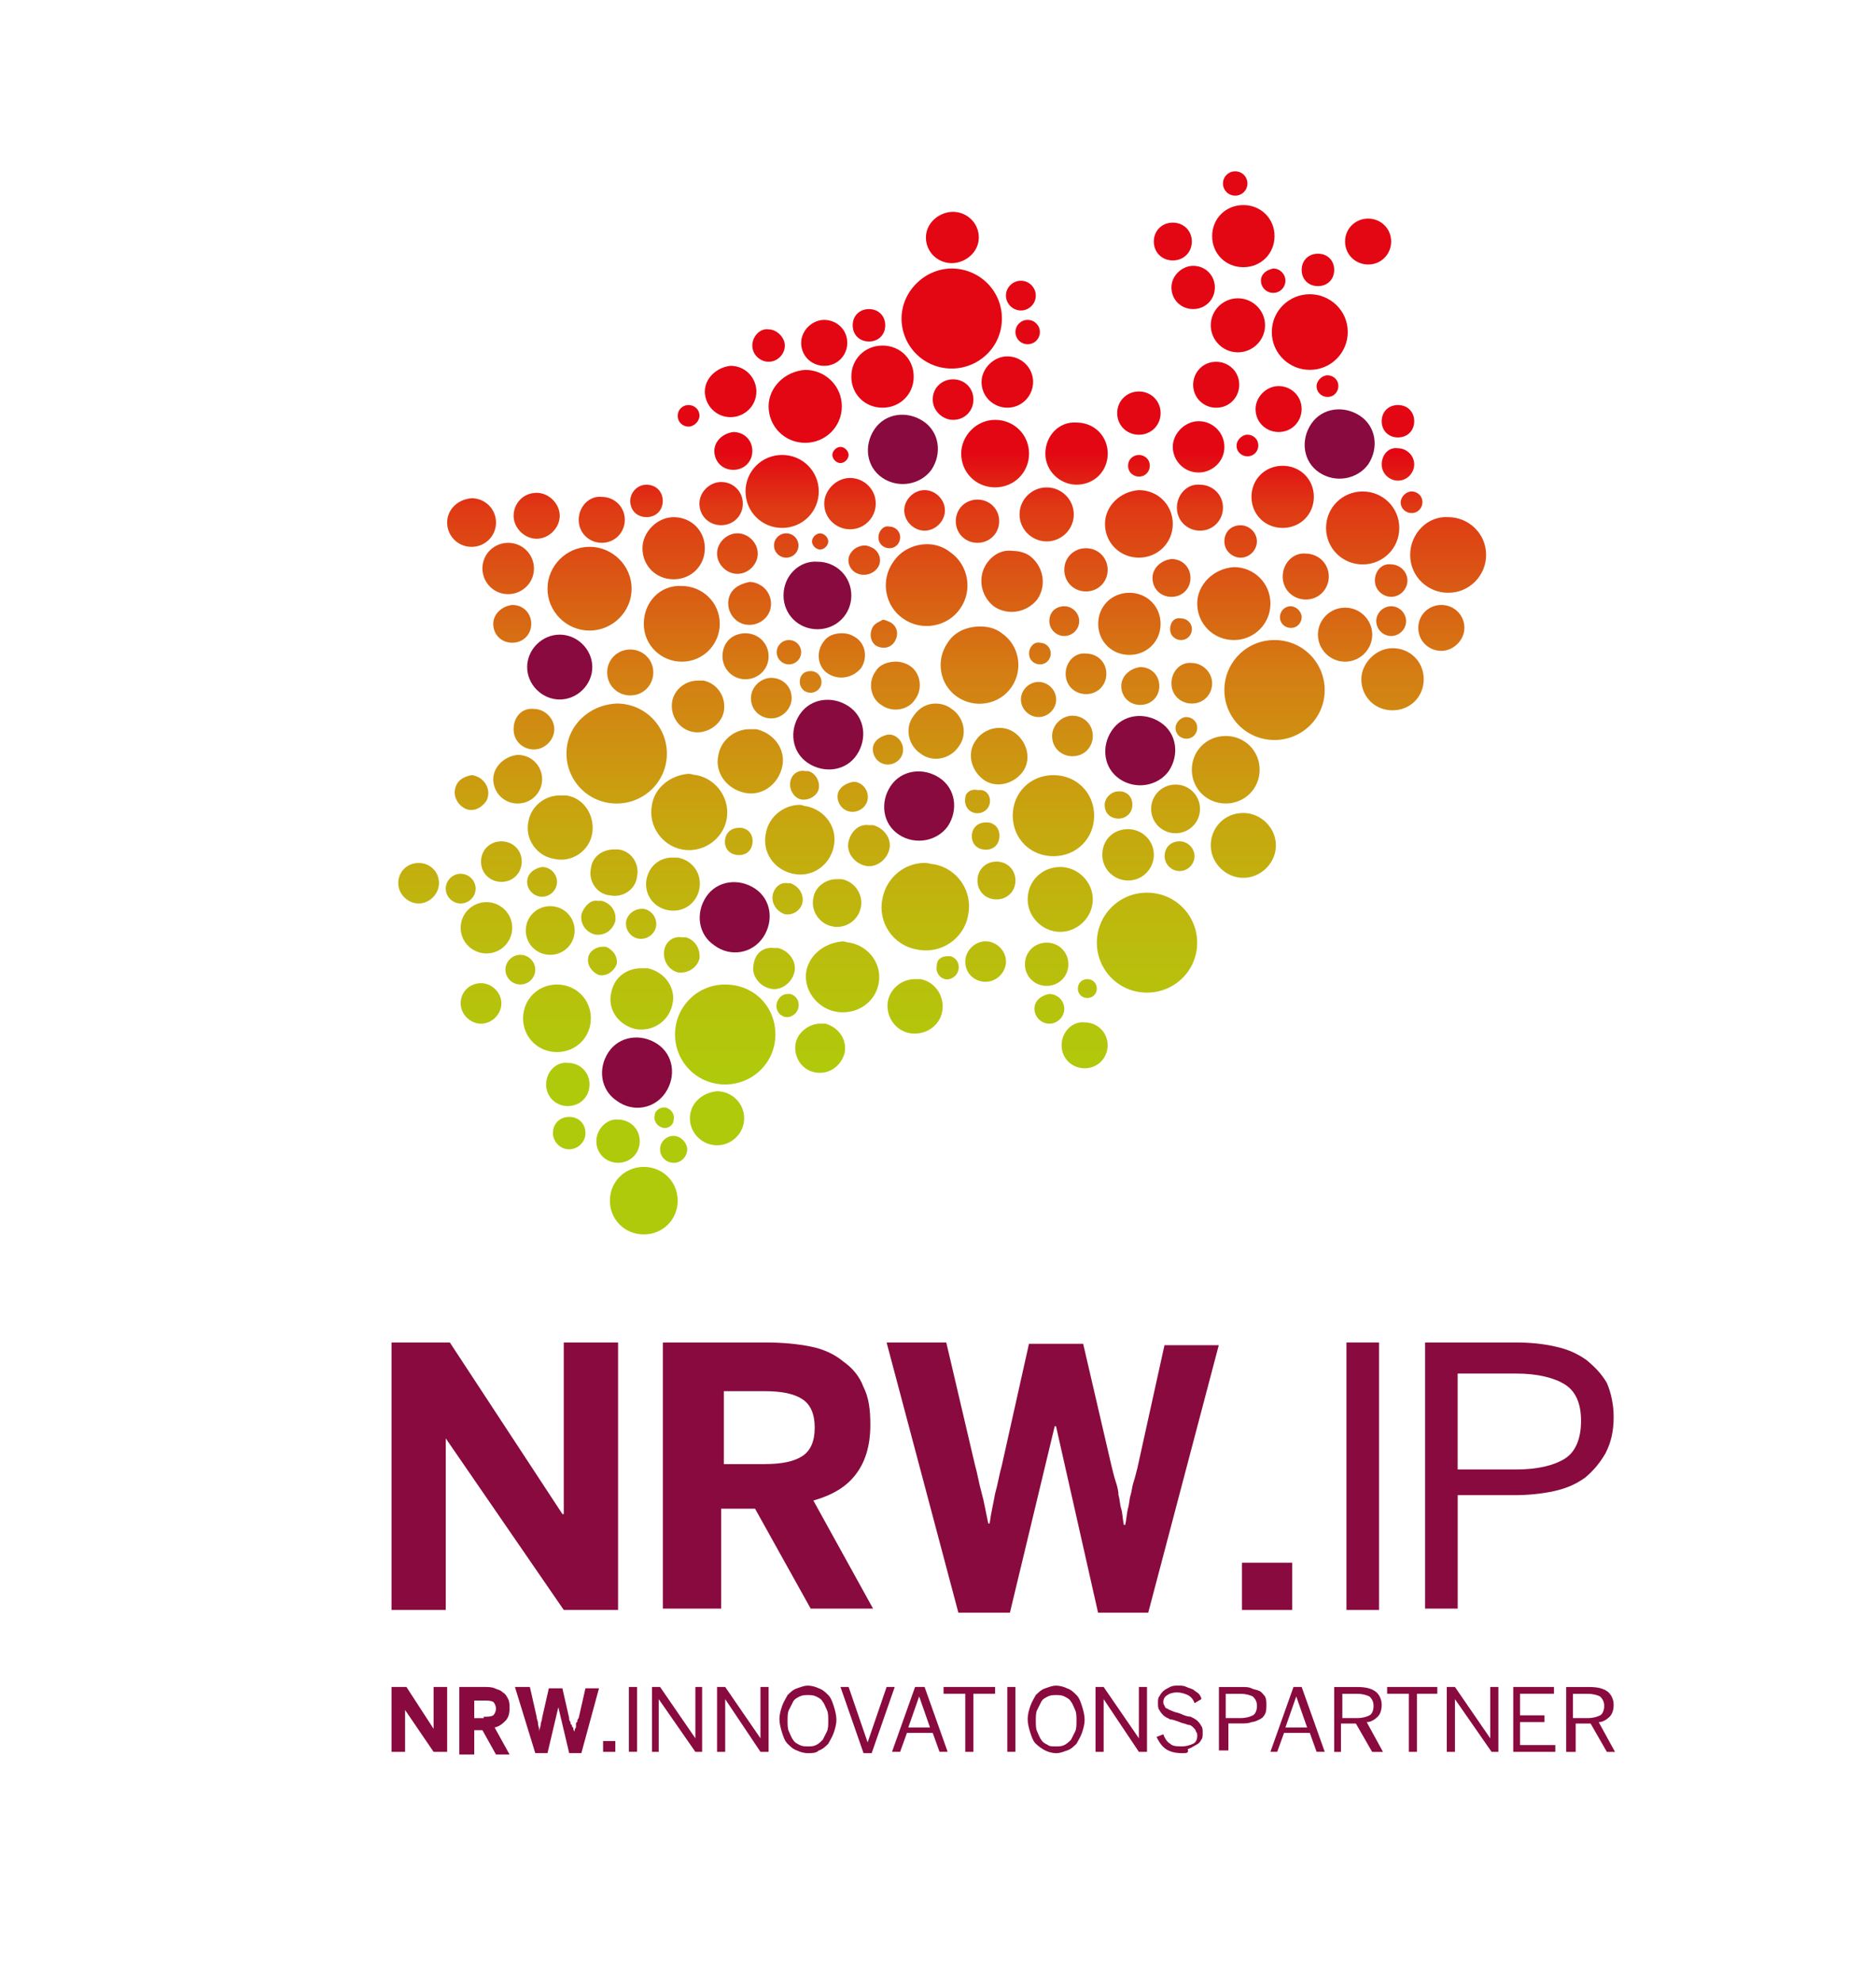 <?xml version="1.0" encoding="UTF-8" standalone="no"?><!DOCTYPE svg PUBLIC "-//W3C//DTD SVG 1.1//EN" "http://www.w3.org/Graphics/SVG/1.1/DTD/svg11.dtd"><svg width="100%" height="100%" viewBox="0 0 230 243" version="1.1" xmlns="http://www.w3.org/2000/svg" xmlns:xlink="http://www.w3.org/1999/xlink" xml:space="preserve" xmlns:serif="http://www.serif.com/" style="fill-rule:evenodd;clip-rule:evenodd;stroke-linejoin:round;stroke-miterlimit:2;"><g><g><g><path d="M69.119,164.575l0,21.036l-0.164,0l-13.803,-21.036l-7.152,0l0,32.791l6.651,0l0,-21.035l14.468,21.035l6.656,0l0,-32.791l-6.656,0Z" style="fill:#890a3e;fill-rule:nonzero;"/><path d="M93.735,179.482c2.162,0 3.655,-0.331 4.652,-0.993c0.997,-0.662 1.498,-1.818 1.498,-3.477c0,-1.66 -0.501,-2.815 -1.498,-3.477c-0.997,-0.662 -2.495,-0.993 -4.652,-0.993l-4.99,0l0,8.945l4.99,0l0,-0.005Zm-12.142,-14.907l12.305,0c1.994,0 3.824,0.163 5.486,0.499c1.661,0.326 2.996,0.993 3.992,1.823c1.166,0.825 1.994,1.817 2.495,3.146c0.665,1.324 0.833,2.815 0.833,4.633c0,2.647 -0.664,4.633 -1.83,6.129c-1.16,1.487 -2.827,2.48 -5.153,3.147l7.316,13.246l-7.648,0l-6.82,-12.249l-4.156,0l0,12.249l-7.147,0l0,-32.618l0.327,0l0,-0.005Z" style="fill:#890a3e;fill-rule:nonzero;"/><path d="M108.698,164.575l7.316,0l3.492,14.907c0.332,1.16 0.501,2.321 0.828,3.477c0.332,1.156 0.501,2.316 0.833,3.808l0.164,0c0.169,-1.329 0.501,-2.652 0.665,-3.645c0.332,-1.156 0.501,-2.317 0.828,-3.472l3.328,-14.912l6.646,0l3.497,15.075c0.163,0.662 0.327,1.323 0.496,1.822c0.168,0.494 0.337,1.156 0.337,1.65c0.164,0.504 0.164,1.161 0.327,1.659c0.164,0.499 0.164,1.156 0.328,1.986l0.168,0c0.169,-0.667 0.169,-1.324 0.333,-1.986c0.163,-0.498 0.163,-1.155 0.327,-1.659c0.164,-0.494 0.164,-0.993 0.332,-1.487c0.169,-0.504 0.333,-1.156 0.501,-1.822l3.323,-15.07l6.656,0l-8.649,32.791l-6.151,0l-5.153,-22.853l-0.164,0l-5.49,22.853l-6.319,0l-8.799,-33.122Z" style="fill:#890a3e;fill-rule:nonzero;"/><rect x="152.27" y="191.573" width="6.15" height="5.794" style="fill:#890a3e;"/><rect x="165.077" y="164.575" width="3.993" height="32.791" style="fill:#890a3e;"/><path d="M178.711,180.144l7.147,0c2.659,0 4.653,-0.494 5.987,-1.324c1.334,-0.83 1.994,-2.489 1.994,-4.638c0,-2.148 -0.665,-3.64 -1.994,-4.47c-1.334,-0.825 -3.328,-1.328 -5.987,-1.328l-7.147,0l0,11.76Zm-3.992,17.222l0,-32.791l11.139,0c1.831,0 3.328,0.163 4.826,0.499c1.498,0.326 2.659,0.83 3.824,1.655c0.997,0.83 1.83,1.655 2.5,2.815c0.496,1.156 0.828,2.648 0.828,4.139c0,1.823 -0.332,3.151 -0.997,4.47c-0.664,1.156 -1.497,2.154 -2.494,2.983c-1.161,0.83 -2.327,1.329 -3.824,1.66c-1.493,0.326 -3.16,0.494 -4.821,0.494l-6.984,0l0,13.908l-3.992,0l0,0.168l-0.005,0Z" style="fill:#890a3e;fill-rule:nonzero;"/><path d="M53.158,206.805l0,5.132l-3.328,-5.132l-1.83,0l0,7.952l1.662,0l0,-5.132l3.496,5.132l1.662,0l0,-7.952l-1.662,0Z" style="fill:#890a3e;fill-rule:nonzero;"/><path d="M59.308,210.455c0.501,0 0.834,0 1.166,-0.168c0.169,-0.168 0.332,-0.499 0.332,-0.825c0,-0.336 -0.163,-0.667 -0.332,-0.83c-0.332,-0.162 -0.665,-0.162 -1.166,-0.162l-1.165,0l0,2.153l1.16,0l0,-0.168l0.005,0Zm-2.995,-3.65l2.995,0c0.501,0 0.997,0 1.335,0.163c0.332,0.163 0.664,0.163 0.997,0.504c0.332,0.163 0.5,0.494 0.664,0.825c0.169,0.331 0.169,0.661 0.169,1.16c0,0.657 -0.169,1.156 -0.501,1.487c-0.332,0.331 -0.665,0.667 -1.329,0.83l1.83,3.309l-1.667,0l-1.661,-2.983l-1.002,0l0,2.983l-1.83,0l0,-8.278Z" style="fill:#890a3e;fill-rule:nonzero;"/><path d="M63.132,206.805l1.831,0l0.828,3.645c0,0.326 0.169,0.494 0.169,0.825c0,0.331 0.168,0.499 0.168,0.993c0,-0.331 0.164,-0.662 0.164,-0.825c0,-0.336 0.168,-0.504 0.168,-0.83l0.829,-3.645l1.661,0l0.829,3.645c0,0.163 0,0.326 0.168,0.494c0,0.168 0,0.336 0.169,0.336c0,0.163 0,0.326 0.164,0.326c0,0.163 0,0.326 0.168,0.499c0,-0.168 0,-0.331 0.169,-0.499l0,-0.326c0,-0.168 0,-0.336 0.163,-0.336c0,-0.163 0,-0.326 0.169,-0.494l0.828,-3.645l1.662,0l-2.163,7.947l-1.492,0l-1.33,-5.631l-1.329,5.631l-1.498,0l-2.495,-8.11Z" style="fill:#890a3e;fill-rule:nonzero;"/><rect x="73.94" y="213.433" width="1.498" height="1.324" style="fill:#890a3e;"/><rect x="77.104" y="206.805" width="0.997" height="7.947" style="fill:#890a3e;"/><path d="M85.253,206.805l0,6.292l-4.325,-6.292l-0.997,0l0,7.952l0.829,0l0,-6.46l4.493,6.46l0.829,0l0,-7.952l-0.829,0Z" style="fill:#890a3e;fill-rule:nonzero;"/><path d="M93.234,206.805l0,6.292l-4.325,-6.292l-0.997,0l0,7.952l0.997,0l0,-6.46l4.325,6.46l0.997,0l0,-7.952l-0.997,0Z" style="fill:#890a3e;fill-rule:nonzero;"/><path d="M99.051,214.09c0.333,0 0.665,0 0.997,-0.163c0.333,-0.163 0.501,-0.326 0.829,-0.662c0.168,-0.331 0.332,-0.661 0.501,-0.992c0.168,-0.331 0.168,-0.825 0.168,-1.329c0,-0.494 0,-0.993 -0.168,-1.324c-0.164,-0.331 -0.333,-0.829 -0.501,-0.992c-0.164,-0.331 -0.501,-0.504 -0.829,-0.667c-0.327,-0.163 -0.664,-0.163 -0.997,-0.163c-0.332,0 -0.664,0 -0.996,0.163c-0.333,0.163 -0.665,0.331 -0.829,0.667c-0.168,0.326 -0.332,0.661 -0.501,0.992c-0.168,0.326 -0.168,0.83 -0.168,1.324c0,0.504 0,0.993 0.168,1.329c0.164,0.331 0.333,0.824 0.501,0.992c0.164,0.331 0.501,0.499 0.829,0.662c0.327,0.163 0.669,0.163 0.996,0.163m0,0.83c-0.5,0 -0.996,-0.163 -1.329,-0.326c-0.501,-0.163 -0.833,-0.504 -1.165,-0.83c-0.333,-0.326 -0.501,-0.83 -0.665,-1.323c-0.164,-0.504 -0.332,-1.161 -0.332,-1.66c0,-0.667 0.168,-1.156 0.332,-1.66c0.169,-0.493 0.501,-0.992 0.665,-1.323c0.332,-0.326 0.664,-0.667 1.165,-0.83c0.501,-0.163 0.829,-0.326 1.329,-0.326c0.501,0 0.997,0.163 1.33,0.326c0.501,0.163 0.833,0.504 1.165,0.83c0.333,0.326 0.501,0.83 0.665,1.323c0.164,0.504 0.332,1.161 0.332,1.66c0,0.667 -0.168,1.156 -0.332,1.66c-0.169,0.493 -0.501,0.992 -0.665,1.323c-0.332,0.326 -0.664,0.667 -1.165,0.83c-0.328,0.326 -0.829,0.326 -1.33,0.326" style="fill:#890a3e;fill-rule:nonzero;"/><path d="M108.698,206.805l-2.326,6.791l-2.331,-6.791l-0.997,0l2.827,8.115l0.997,0l2.827,-8.115l-0.997,0Z" style="fill:#890a3e;fill-rule:nonzero;"/><path d="M112.691,207.966l1.329,3.808l-2.663,0l1.334,-3.808Zm-0.501,-1.161l-2.827,7.947l0.997,0l0.833,-2.316l3.16,0l0.833,2.316l0.997,0l-2.827,-7.947l-1.166,0Z" style="fill:#890a3e;fill-rule:nonzero;"/><path d="M115.682,206.805l0,0.83l2.663,0l0,7.122l0.997,0l0,-7.122l2.659,0l0,-0.83l-6.319,0Z" style="fill:#890a3e;fill-rule:nonzero;"/><rect x="123.498" y="206.805" width="0.997" height="7.947" style="fill:#890a3e;"/><path d="M129.485,214.09c0.327,0 0.67,0 0.997,-0.163c0.327,-0.163 0.501,-0.326 0.833,-0.662c0.164,-0.331 0.327,-0.661 0.496,-0.992c0.169,-0.331 0.169,-0.825 0.169,-1.329c0,-0.494 0,-0.993 -0.169,-1.324c-0.164,-0.331 -0.327,-0.829 -0.496,-0.992c-0.164,-0.331 -0.506,-0.504 -0.833,-0.667c-0.327,-0.163 -0.67,-0.163 -0.997,-0.163c-0.327,0 -0.67,0 -0.997,0.163c-0.327,0.163 -0.67,0.331 -0.833,0.667c-0.164,0.326 -0.328,0.661 -0.496,0.992c-0.169,0.326 -0.169,0.83 -0.169,1.324c0,0.504 0,0.993 0.169,1.329c0.163,0.331 0.327,0.824 0.496,0.992c0.163,0.331 0.506,0.499 0.833,0.662c0.164,0.163 0.501,0.163 0.997,0.163m0,0.83c-0.501,0 -0.997,-0.163 -1.329,-0.326c-0.338,-0.163 -0.834,-0.504 -1.166,-0.83c-0.332,-0.326 -0.501,-0.83 -0.664,-1.323c-0.164,-0.504 -0.333,-1.161 -0.333,-1.66c0,-0.667 0.169,-1.156 0.333,-1.66c0.163,-0.493 0.496,-0.992 0.664,-1.323c0.332,-0.326 0.665,-0.667 1.166,-0.83c0.496,-0.163 0.828,-0.326 1.329,-0.326c0.501,0 0.997,0.163 1.329,0.326c0.506,0.163 0.833,0.504 1.166,0.83c0.332,0.326 0.501,0.83 0.664,1.323c0.164,0.504 0.333,1.161 0.333,1.66c0,0.667 -0.169,1.156 -0.333,1.66c-0.163,0.493 -0.496,0.992 -0.664,1.323c-0.333,0.326 -0.665,0.667 -1.166,0.83c-0.496,0.163 -0.828,0.326 -1.329,0.326" style="fill:#890a3e;fill-rule:nonzero;"/><path d="M139.628,206.805l0,6.292l-4.32,-6.292l-0.997,0l0,7.952l0.997,0l0,-6.46l4.32,6.46l0.997,0l0,-7.952l-0.997,0Z" style="fill:#890a3e;fill-rule:nonzero;"/><path d="M144.95,214.92c-0.829,0 -1.498,-0.163 -1.994,-0.494c-0.501,-0.336 -0.828,-0.83 -1.166,-1.496l0.834,-0.326c0.163,0.493 0.505,0.992 0.833,1.155c0.327,0.326 0.833,0.326 1.498,0.326c0.501,0 0.997,-0.163 1.334,-0.326c0.327,-0.163 0.496,-0.499 0.496,-0.992c0,-0.163 0,-0.326 -0.164,-0.499c0,-0.168 -0.164,-0.331 -0.327,-0.499c-0.164,-0.168 -0.332,-0.326 -0.67,-0.326c-0.327,-0.168 -0.664,-0.168 -0.997,-0.336c-0.496,-0.163 -0.833,-0.326 -1.16,-0.326c-0.328,-0.163 -0.67,-0.326 -0.834,-0.499c-0.163,-0.173 -0.327,-0.331 -0.496,-0.662c-0.168,-0.163 -0.168,-0.503 -0.168,-0.829c0,-0.326 0,-0.667 0.168,-0.83c0.164,-0.326 0.328,-0.494 0.496,-0.662c0.169,-0.168 0.506,-0.331 0.834,-0.499c0.327,-0.168 0.669,-0.163 0.997,-0.163c0.327,0 0.669,0 0.997,0.163c0.327,0.163 0.501,0.163 0.833,0.326c0.163,0.168 0.496,0.336 0.664,0.504c0.169,0.168 0.333,0.494 0.333,0.662l-0.834,0.499c-0.163,-0.499 -0.5,-0.83 -0.833,-0.993c-0.327,-0.163 -0.833,-0.326 -1.329,-0.326c-0.506,0 -0.997,0.163 -1.161,0.326c-0.337,0.163 -0.505,0.499 -0.505,0.83c0,0.163 0,0.326 0.163,0.493c0,0.168 0.169,0.336 0.337,0.336c0.164,0.163 0.328,0.163 0.66,0.326c0.337,0.163 0.67,0.163 0.997,0.326c0.337,0.168 0.833,0.336 1.166,0.336c0.332,0.163 0.664,0.326 0.828,0.494c0.169,0.163 0.337,0.331 0.506,0.667c0.163,0.163 0.163,0.494 0.163,0.83c0,0.326 0,0.657 -0.163,0.824c-0.164,0.331 -0.333,0.499 -0.67,0.662c-0.327,0.163 -0.496,0.331 -0.997,0.504c0.159,0.494 -0.168,0.494 -0.669,0.494" style="fill:#890a3e;fill-rule:nonzero;"/><path d="M150.277,210.618l1.83,0c0.659,0 1.16,-0.163 1.493,-0.331c0.332,-0.168 0.506,-0.662 0.506,-1.161c0,-0.494 -0.169,-0.824 -0.506,-1.155c-0.328,-0.163 -0.834,-0.326 -1.493,-0.326l-1.83,0l0,2.973Zm-0.834,4.139l0,-7.947l2.827,0c0.496,0 0.834,0 1.161,0.163c0.327,0.163 0.67,0.163 0.997,0.331c0.327,0.168 0.501,0.499 0.67,0.662c0.163,0.331 0.163,0.666 0.163,0.992c0,0.504 0,0.83 -0.163,1.156c-0.169,0.336 -0.338,0.504 -0.67,0.667c-0.332,0.163 -0.67,0.326 -0.997,0.326c-0.327,0.168 -0.833,0.168 -1.161,0.168l-1.666,0l0,3.314l-1.161,0l0,0.168Z" style="fill:#890a3e;fill-rule:nonzero;"/><path d="M158.922,207.966l1.334,3.808l-2.664,0l1.33,-3.808Zm-0.338,-1.161l-2.827,7.947l0.833,0l0.834,-2.316l3.159,0l0.833,2.316l0.997,0l-2.827,-7.947l-1.002,0Z" style="fill:#890a3e;fill-rule:nonzero;"/><path d="M164.571,210.618l1.83,0c0.67,0 1.161,-0.163 1.498,-0.331c0.337,-0.168 0.501,-0.662 0.501,-1.161c0,-0.494 -0.164,-0.824 -0.501,-1.155c-0.332,-0.163 -0.828,-0.326 -1.498,-0.326l-1.83,0l0,2.973Zm-0.997,4.139l0,-7.947l2.827,0c0.997,0 1.666,0.163 2.162,0.499c0.506,0.331 0.834,0.993 0.834,1.654c0,0.667 -0.164,1.156 -0.501,1.497c-0.333,0.326 -0.829,0.657 -1.334,0.657l1.993,3.645l-1.329,0l-1.994,-3.477l-1.83,0l0,3.477l-0.828,0l0,-0.005Z" style="fill:#890a3e;fill-rule:nonzero;"/><path d="M170.066,206.805l0,0.83l2.659,0l0,7.122l0.997,0l0,-7.122l2.494,0l0,-0.83l-6.15,0Z" style="fill:#890a3e;fill-rule:nonzero;"/><path d="M182.704,206.805l0,6.292l-4.325,-6.292l-1.002,0l0,7.952l1.002,0l0,-6.46l4.489,6.46l0.833,0l0,-7.952l-0.997,0Z" style="fill:#890a3e;fill-rule:nonzero;"/><path d="M185.526,206.805l0,7.952l5.158,0l0,-0.83l-4.325,0l0,-2.82l2.996,0l0,-0.825l-2.996,0l0,-2.647l4.157,0l0,-0.83l-4.99,0Z" style="fill:#890a3e;fill-rule:nonzero;"/><path d="M192.847,210.618l1.83,0c0.665,0 1.161,-0.163 1.498,-0.331c0.327,-0.168 0.501,-0.662 0.501,-1.161c0,-0.494 -0.169,-0.824 -0.501,-1.155c-0.333,-0.163 -0.833,-0.326 -1.498,-0.326l-1.83,0l0,2.973Zm-0.829,4.139l0,-7.947l2.823,0c0.997,0 1.661,0.163 2.167,0.499c0.496,0.331 0.828,0.993 0.828,1.654c0,0.667 -0.163,1.156 -0.501,1.497c-0.327,0.326 -0.833,0.657 -1.329,0.657l1.994,3.645l-0.997,0l-1.994,-3.477l-1.83,0l0,3.477l-1.161,0l0,-0.005Z" style="fill:#890a3e;fill-rule:nonzero;"/><path d="M64.63,81.776c0,2.153 1.83,3.976 3.993,3.976c2.162,0 3.993,-1.823 3.993,-3.976c0,-2.154 -1.831,-3.976 -3.993,-3.976c-2.163,0 -3.993,1.822 -3.993,3.976" style="fill:#890a3e;fill-rule:nonzero;"/><path d="M96.061,72.999c0,2.317 1.83,4.139 4.156,4.139c2.326,0 4.156,-1.822 4.156,-4.139c0,-2.316 -1.83,-4.139 -4.156,-4.139c-2.162,-0.168 -4.156,1.655 -4.156,4.139" style="fill:#890a3e;fill-rule:nonzero;"/><path d="M99.051,93.536c-1.993,-1.329 -2.326,-3.976 -0.996,-5.962c1.329,-1.985 3.992,-2.321 5.986,-0.992c1.994,1.323 2.326,3.976 0.997,5.961c-1.329,1.986 -3.988,2.317 -5.987,0.993" style="fill:#890a3e;fill-rule:nonzero;"/><path d="M87.579,115.891c-1.993,-1.329 -2.326,-3.976 -0.997,-5.962c1.33,-1.986 3.993,-2.321 5.987,-0.993c1.994,1.324 2.326,3.976 0.997,5.962c-1.329,1.985 -3.993,2.484 -5.987,0.993" style="fill:#890a3e;fill-rule:nonzero;"/><path d="M75.606,134.936c-1.993,-1.329 -2.331,-3.976 -0.997,-5.962c1.33,-1.985 3.993,-2.321 5.987,-0.993c1.994,1.329 2.326,3.976 0.997,5.962c-1.329,1.986 -3.993,2.479 -5.987,0.993" style="fill:#890a3e;fill-rule:nonzero;"/><path d="M110.196,102.313c-1.994,-1.324 -2.331,-3.976 -0.997,-5.962c1.33,-1.985 3.993,-2.316 5.987,-0.992c1.994,1.323 2.326,3.976 0.997,5.961c-1.33,1.818 -3.993,2.317 -5.987,0.993" style="fill:#890a3e;fill-rule:nonzero;"/><path d="M137.302,95.522c-1.994,-1.329 -2.331,-3.976 -0.997,-5.962c1.329,-1.986 3.992,-2.321 5.986,-0.993c1.994,1.324 2.326,3.976 0.997,5.962c-1.329,1.822 -3.988,2.316 -5.986,0.993" style="fill:#890a3e;fill-rule:nonzero;"/><path d="M161.749,57.93c-1.994,-1.324 -2.331,-3.976 -0.997,-5.962c1.334,-1.985 3.992,-2.316 5.986,-0.992c1.994,1.323 2.331,3.976 0.997,5.961c-1.329,1.818 -3.993,2.317 -5.986,0.993" style="fill:#890a3e;fill-rule:nonzero;"/><path d="M108.202,58.592c-1.993,-1.329 -2.331,-3.976 -0.997,-5.962c1.33,-1.985 3.993,-2.321 5.987,-0.993c1.994,1.324 2.326,3.976 0.997,5.962c-1.334,1.818 -3.993,2.316 -5.987,0.993" style="fill:#890a3e;fill-rule:nonzero;"/><clipPath id="_clip1"><path d="M74.773,147.19c0,2.316 1.83,4.139 4.156,4.139c2.332,0 4.157,-1.823 4.157,-4.139c0,-2.322 -1.83,-4.139 -4.157,-4.139c-2.326,0 -4.156,1.817 -4.156,4.139m6.155,-6.293c0,0.993 0.834,1.655 1.662,1.655c0.997,0 1.661,-0.825 1.661,-1.655c0,-0.825 -0.833,-1.654 -1.661,-1.654c-0.828,0 -1.662,0.657 -1.662,1.654m-7.816,-0.997c0,1.491 1.16,2.647 2.663,2.647c1.498,0 2.658,-1.156 2.658,-2.647c0,-1.492 -1.16,-2.648 -2.658,-2.648c-1.334,-0.163 -2.663,1.161 -2.663,2.648m-5.322,-0.993c0,0.993 0.833,1.985 1.994,1.985c0.996,0 1.993,-0.824 1.993,-1.985c0,-1.156 -0.828,-1.986 -1.993,-1.986c-1.161,0 -1.994,0.83 -1.994,1.986m12.474,-2.149c-0.169,0.662 0.332,1.329 0.997,1.492c0.664,0.163 1.329,-0.331 1.329,-0.993c0.168,-0.667 -0.332,-1.328 -0.997,-1.491l-0.169,0c-0.664,-0.005 -1.16,0.493 -1.16,0.992m4.32,0.331c0,1.818 1.498,3.309 3.323,3.309c1.83,0 3.328,-1.491 3.328,-3.309c0,-1.822 -1.498,-3.314 -3.328,-3.314c-1.825,0.163 -3.323,1.492 -3.323,3.314m-17.628,-4.144c0,1.492 1.166,2.648 2.664,2.648c1.498,0 2.658,-1.156 2.658,-2.648c0,-1.491 -1.16,-2.647 -2.658,-2.647c-1.498,-0.163 -2.664,1.156 -2.664,2.647m30.603,-5.131c-0.333,1.654 0.664,3.314 2.326,3.64c1.661,0.331 3.159,-0.662 3.66,-2.317c0.332,-1.659 -0.665,-3.151 -2.326,-3.645l-0.665,0c-1.334,0 -2.663,0.998 -2.995,2.322m32.596,0.335c0,1.655 1.329,2.811 2.822,2.811c1.661,0 2.822,-1.329 2.822,-2.811c0,-1.659 -1.329,-2.815 -2.822,-2.815c-1.493,-0.168 -2.822,1.156 -2.822,2.815m-3.333,-4.479c0,0.992 0.833,1.822 1.83,1.822c0.997,0 1.83,-0.83 1.83,-1.822c0,-0.993 -0.833,-1.818 -1.83,-1.818c-0.997,0.163 -1.83,0.825 -1.83,1.818m-31.595,-0.662c-0.168,0.83 0.333,1.491 0.997,1.654c0.665,0.168 1.498,-0.326 1.662,-1.155c0.169,-0.83 -0.332,-1.492 -0.997,-1.655l-0.332,0c-0.665,0 -1.161,0.499 -1.33,1.156m-31.098,1.827c0,2.322 1.831,4.139 4.157,4.139c2.331,0 4.156,-1.817 4.156,-4.139c0,-2.321 -1.83,-4.144 -4.156,-4.144c-2.326,0 -4.157,1.823 -4.157,4.144m18.629,1.986c0,3.314 2.659,6.124 6.151,6.124c3.328,0 6.155,-2.647 6.155,-6.124c0,-3.477 -2.664,-6.13 -6.155,-6.13c-3.492,0 -6.151,2.816 -6.151,6.13m-26.277,-3.813c0,1.328 1.166,2.484 2.495,2.484c1.329,0 2.495,-1.156 2.495,-2.484c0,-1.329 -1.166,-2.48 -2.495,-2.48c-1.329,0 -2.495,0.993 -2.495,2.48m52.381,-0.331c-0.332,1.822 0.833,3.645 2.663,3.976c1.831,0.331 3.661,-0.825 3.993,-2.648c0.332,-1.817 -0.828,-3.64 -2.663,-3.976l-0.665,0c-1.661,0 -2.991,1.161 -3.328,2.648m23.286,-1.487c0,0.662 0.496,1.156 1.161,1.156c0.665,0 1.161,-0.499 1.161,-1.156c0,-0.667 -0.501,-1.161 -1.161,-1.161c-0.665,0 -1.161,0.499 -1.161,1.161m-57.206,0.494c-0.501,1.986 0.833,3.976 2.996,4.475c1.993,0.326 3.992,-0.83 4.488,-2.983c0.501,-1.986 -0.828,-3.976 -2.996,-4.475l-0.828,0c-1.83,0.005 -3.328,1.166 -3.66,2.983m39.911,-3.309c-0.163,0.825 0.333,1.492 0.997,1.654c0.665,0.168 1.498,-0.33 1.662,-1.155c0.169,-0.83 -0.332,-1.492 -0.997,-1.655l-0.332,0c-0.665,-0.005 -1.33,0.326 -1.33,1.156m-52.886,0.499c0,0.993 0.828,1.817 1.83,1.817c1.002,0 1.83,-0.824 1.83,-1.817c0,-0.993 -0.833,-1.823 -1.83,-1.823c-0.997,0 -1.83,0.825 -1.83,1.823m30.433,-0.667c-0.332,1.324 0.665,2.652 1.994,2.983c1.334,0.326 2.664,-0.667 2.996,-1.99c0.332,-1.324 -0.665,-2.653 -1.994,-2.984l-0.501,0c-1.329,-0.162 -2.326,0.667 -2.495,1.991m-20.285,-0.825c-0.169,0.993 0.501,1.823 1.329,2.154c0.997,0.168 1.83,-0.499 2.162,-1.324c0.169,-0.993 -0.501,-1.823 -1.334,-2.154l-0.332,0c-0.828,-0.004 -1.662,0.494 -1.825,1.324m53.546,0.825c0,1.492 1.161,2.652 2.663,2.652c1.493,0 2.659,-1.16 2.659,-2.652c0,-1.492 -1.166,-2.652 -2.659,-2.652c-1.502,0.005 -2.663,1.165 -2.663,2.652m-26.773,0.667c-0.501,2.321 1.165,4.633 3.492,5.131c2.494,0.499 4.825,-0.992 5.321,-3.314c0.501,-2.316 -0.997,-4.633 -3.491,-5.131c-0.333,0 -0.665,-0.163 -0.834,-0.163c-2.162,0.163 -3.992,1.486 -4.488,3.477m19.457,-0.998c0,1.492 1.166,2.484 2.495,2.484c1.334,0 2.495,-1.16 2.495,-2.484c0,-1.329 -1.161,-2.484 -2.495,-2.484c-1.334,0 -2.495,1.16 -2.495,2.484m-36.921,-1.324c-0.163,1.161 0.501,2.322 1.662,2.653c1.165,0.168 2.326,-0.499 2.663,-1.655c0.164,-1.156 -0.501,-2.316 -1.661,-2.647l-0.501,0c-0.997,-0.173 -1.994,0.489 -2.163,1.649m-4.652,-3.64c-0.169,0.993 0.501,1.986 1.498,2.154c0.997,0.168 1.994,-0.499 2.162,-1.492c0.169,-0.993 -0.501,-1.985 -1.498,-2.153l-0.332,0c-0.833,0 -1.666,0.661 -1.83,1.491m-12.31,1.156c0,1.655 1.329,2.983 2.995,2.983c1.667,0 2.996,-1.323 2.996,-2.983c0,-1.655 -1.329,-2.983 -2.996,-2.983c-1.666,0 -2.995,1.328 -2.995,2.983m-7.981,-0.331c0,1.823 1.498,3.146 3.16,3.146c1.83,0 3.159,-1.491 3.159,-3.146c0,-1.822 -1.498,-3.146 -3.159,-3.146c-1.662,0 -3.16,1.324 -3.16,3.146m14.8,-1.655c-0.163,1.161 0.501,2.154 1.662,2.485c1.166,0.168 2.162,-0.499 2.495,-1.655c0.168,-1.16 -0.501,-2.153 -1.662,-2.484l-0.501,0c-0.828,-0.168 -1.661,0.657 -1.994,1.654m63.194,3.478c0,3.314 2.663,6.124 6.15,6.124c3.328,0 6.15,-2.647 6.15,-6.124c0,-3.31 -2.654,-6.125 -6.15,-6.125c-3.487,-0.005 -6.15,2.81 -6.15,6.125m-39.744,-5.799c-0.168,0.993 0.501,1.986 1.498,2.317c0.997,0.167 1.994,-0.499 2.163,-1.492c0.168,-0.993 -0.501,-1.986 -1.498,-2.317l-0.332,0c-0.834,-0.163 -1.667,0.499 -1.831,1.492m4.99,0.331c-0.332,1.492 0.665,3.146 2.326,3.477c1.498,0.331 3.16,-0.662 3.492,-2.316c0.332,-1.492 -0.665,-3.147 -2.326,-3.477l-0.665,0c-1.334,0 -2.663,0.992 -2.827,2.316m-45.07,-1.156c0,0.993 0.828,1.823 1.83,1.823c1.002,0 1.83,-0.825 1.83,-1.823c0,-0.997 -0.828,-1.822 -1.83,-1.822c-1.002,0 -1.83,0.829 -1.83,1.822m9.979,-0.83c0,0.993 0.829,1.823 1.83,1.823c1.002,0 1.831,-0.83 1.831,-1.823c0,-0.992 -0.829,-1.822 -1.831,-1.822c-0.996,0.168 -1.83,0.83 -1.83,1.822m61.363,2.154c0,2.153 1.825,3.976 3.993,3.976c2.167,0 3.993,-1.823 3.993,-3.976c0,-2.154 -1.826,-3.976 -3.993,-3.976c-2.168,0 -3.993,1.659 -3.993,3.976m-17.791,-0.168c-0.664,2.983 1.33,5.799 4.157,6.292c2.995,0.662 5.823,-1.328 6.319,-4.139c0.664,-2.983 -1.335,-5.793 -4.157,-6.292c-0.332,0 -0.664,-0.168 -1.165,-0.168c-2.495,0.005 -4.658,1.823 -5.154,4.307m-59.374,-1.818c0,1.324 1.166,2.485 2.495,2.485c1.334,0 2.495,-1.161 2.495,-2.485c0,-1.491 -1.161,-2.484 -2.495,-2.484c-1.329,0 -2.495,0.993 -2.495,2.484m71.01,-0.331c0,1.324 0.997,2.317 2.331,2.317c1.329,0 2.326,-0.993 2.326,-2.317c0,-1.328 -0.997,-2.321 -2.326,-2.321c-1.329,0 -2.331,0.993 -2.331,2.321m-40.571,-0.167c-0.333,1.822 0.828,3.477 2.658,3.808c1.83,0.331 3.492,-0.825 3.824,-2.648c0.333,-1.822 -0.833,-3.477 -2.663,-3.808l-0.665,0c-1.493,-0.005 -2.822,0.993 -3.154,2.648m-6.82,-1.324c-0.332,1.491 0.665,3.146 2.326,3.309c1.498,0.331 3.16,-0.662 3.328,-2.316c0.332,-1.492 -0.664,-3.147 -2.326,-3.315l-0.501,0c-1.334,0 -2.663,0.83 -2.827,2.322m-13.471,-0.83c0,1.492 1.166,2.484 2.495,2.484c1.498,0 2.495,-1.155 2.495,-2.484c0,-1.492 -1.166,-2.484 -2.495,-2.484c-1.329,0 -2.495,0.992 -2.495,2.484m83.811,-0.662c0,0.993 0.833,1.823 1.83,1.823c0.997,0 1.831,-0.825 1.831,-1.823c0,-0.997 -0.834,-1.822 -1.831,-1.822c-0.997,0 -1.83,0.662 -1.83,1.822m-7.643,-0.168c0,1.823 1.493,3.147 3.16,3.147c1.83,0 3.159,-1.492 3.159,-3.147c0,-1.822 -1.498,-3.146 -3.159,-3.146c-1.836,0 -3.16,1.329 -3.16,3.146m-46.235,-1.985c-0.164,0.993 0.332,1.822 1.334,1.985c1.002,0.163 1.83,-0.331 1.994,-1.323c0.163,-0.993 -0.333,-1.823 -1.335,-1.986l-0.332,0c-0.828,0 -1.493,0.499 -1.661,1.324m15.132,0.331c-0.332,1.328 0.665,2.652 1.994,2.983c1.329,0.331 2.663,-0.662 2.996,-1.986c0.332,-1.323 -0.665,-2.647 -1.994,-2.983l-0.501,0c-1.166,-0.168 -2.163,0.662 -2.495,1.986m15.137,-0.993c-0.168,0.993 0.333,1.822 1.33,1.985c0.997,0.168 1.83,-0.33 1.994,-1.323c0.163,-0.993 -0.333,-1.823 -1.33,-1.986l-0.332,0c-0.833,0 -1.498,0.494 -1.662,1.324m29.263,1.492c0,2.153 1.831,3.976 3.993,3.976c2.163,0 3.993,-1.823 3.993,-3.976c0,-2.154 -1.83,-3.976 -3.993,-3.976c-2.326,0 -3.993,1.822 -3.993,3.976m-54.543,-1.492c-0.501,2.321 0.997,4.47 3.328,4.969c2.326,0.499 4.489,-0.993 4.99,-3.31c0.501,-2.316 -0.997,-4.469 -3.328,-4.968c-0.332,0 -0.501,-0.168 -0.828,-0.168c-1.999,0 -3.829,1.491 -4.162,3.477m-29.104,-1.492c-0.501,2.154 0.997,4.307 3.159,4.638c2.163,0.499 4.325,-0.993 4.658,-3.146c0.332,-2.154 -0.997,-4.307 -3.16,-4.633l-0.828,0c-1.83,-0.005 -3.492,1.319 -3.829,3.141m70.677,-2.316c-0.163,0.993 0.328,1.822 1.33,1.985c0.833,0.168 1.83,-0.331 1.994,-1.323c0.168,-0.993 -0.328,-1.823 -1.33,-1.986l-0.327,0c-0.833,0 -1.503,0.662 -1.667,1.324m-17.126,-0.499c-0.163,0.825 0.333,1.655 1.166,1.823c0.828,0.167 1.661,-0.331 1.83,-1.156c0.169,-0.83 -0.332,-1.655 -1.161,-1.655l-0.332,0c-0.838,-0.173 -1.503,0.326 -1.503,0.988m22.786,1.324c0,1.654 1.329,2.983 2.995,2.983c1.657,0 2.996,-1.324 2.996,-2.983c0,-1.655 -1.339,-2.984 -2.996,-2.984c-1.671,0.005 -2.995,1.329 -2.995,2.984m-38.419,-1.818c-0.169,0.993 0.501,1.986 1.498,2.154c0.997,0.163 1.994,-0.499 2.162,-1.492c0.169,-0.993 -0.501,-1.986 -1.498,-2.154l-0.332,0c-0.833,0.168 -1.666,0.662 -1.83,1.492m-46.732,-1.161c-0.501,0.993 -0.168,2.154 0.829,2.816c0.997,0.662 2.162,0.163 2.827,-0.83c0.501,-0.993 0.163,-2.154 -0.834,-2.815c-0.332,-0.168 -0.664,-0.331 -0.996,-0.331c-0.824,0.168 -1.493,0.499 -1.826,1.16m23.951,2.485c-0.501,2.484 1.166,4.969 3.661,5.462c2.494,0.494 4.989,-1.155 5.485,-3.64c0.496,-2.484 -1.165,-4.968 -3.66,-5.462c-0.332,0 -0.665,-0.168 -0.997,-0.168c-2.162,0.163 -4.156,1.654 -4.489,3.808m44.232,1.323c0,2.816 2.163,4.969 4.99,4.969c2.822,0 4.989,-2.153 4.989,-4.969c0,-2.815 -2.167,-4.968 -4.989,-4.968c-2.827,0 -4.99,2.153 -4.99,4.968m-27.274,-4.139c-0.164,0.993 0.501,1.986 1.334,2.154c0.997,0.163 1.994,-0.499 2.163,-1.329c0.168,-0.992 -0.501,-1.985 -1.33,-2.153l-0.332,0c-0.833,-0.163 -1.666,0.336 -1.835,1.328m-36.415,-0.33c0,1.654 1.329,2.983 2.996,2.983c1.666,0 2.995,-1.329 2.995,-2.983c0,-1.655 -1.329,-2.984 -2.995,-2.984c-1.667,0.168 -2.996,1.492 -2.996,2.984m85.646,-1.161c0,2.316 1.825,4.139 4.157,4.139c2.326,0 4.156,-1.823 4.156,-4.139c0,-2.317 -1.83,-4.139 -4.156,-4.139c-2.332,0 -4.157,1.822 -4.157,4.139m-39.083,-2.815c-0.169,0.992 0.501,1.985 1.498,2.153c0.997,0.168 1.994,-0.499 2.162,-1.492c0.164,-0.992 -0.501,-1.985 -1.498,-2.153l-0.332,0c-0.833,0.168 -1.662,0.662 -1.83,1.492m-18.957,0.997c-0.501,2.154 0.997,4.139 3.16,4.633c2.162,0.499 4.156,-0.993 4.652,-3.146c0.501,-2.154 -0.997,-4.139 -3.159,-4.638l-0.834,0c-1.825,0 -3.491,1.324 -3.819,3.151m31.594,-1.827c-1.165,1.491 -0.664,3.645 0.829,4.806c1.498,1.155 3.66,0.661 4.826,-0.83c1.16,-1.492 0.664,-3.64 -0.834,-4.801c-0.664,-0.499 -1.329,-0.662 -1.993,-0.662c-0.997,0 -2.163,0.494 -2.828,1.487m24.447,-1.487c0,0.83 0.66,1.329 1.33,1.329c0.833,0 1.329,-0.662 1.329,-1.329c0,-0.825 -0.66,-1.324 -1.329,-1.324c-0.67,0 -1.33,0.662 -1.33,1.324m-15.132,0.993c0,1.491 1.166,2.484 2.495,2.484c1.498,0 2.495,-1.156 2.495,-2.484c0,-1.492 -1.166,-2.485 -2.495,-2.485c-1.329,0 -2.495,1.161 -2.495,2.485m-66.02,-0.83c0,1.492 1.165,2.484 2.495,2.484c1.329,0 2.494,-1.16 2.494,-2.484c0,-1.324 -1.165,-2.484 -2.494,-2.484c-1.498,-0.163 -2.495,0.997 -2.495,2.484m6.482,2.983c0,3.31 2.664,6.13 6.155,6.13c3.323,0 6.156,-2.653 6.156,-6.13c0,-3.309 -2.664,-6.129 -6.156,-6.129c-3.491,0.168 -6.155,2.815 -6.155,6.129m42.575,-4.638c-1.165,1.492 -0.664,3.646 0.829,4.638c1.498,1.161 3.66,0.662 4.657,-0.825c1.166,-1.491 0.665,-3.645 -0.828,-4.637c-0.665,-0.499 -1.335,-0.662 -1.994,-0.662c-1.002,-0.005 -1.999,0.494 -2.664,1.486m13.139,-1.985c0,1.161 0.997,2.153 2.162,2.153c1.166,0 2.163,-0.992 2.163,-2.153c0,-1.156 -0.997,-2.154 -2.163,-2.154c-1.165,0 -2.162,0.993 -2.162,2.154m-42.744,0.163c-0.332,1.822 0.833,3.477 2.495,3.808c1.662,0.331 3.492,-0.825 3.824,-2.484c0.332,-1.823 -0.833,-3.478 -2.495,-3.808l-0.664,0c-1.493,0 -2.823,0.992 -3.16,2.484m9.647,-0.331c0,1.492 1.166,2.484 2.495,2.484c1.329,0 2.495,-1.16 2.495,-2.484c0,-1.492 -1.166,-2.484 -2.495,-2.484c-1.329,0 -2.495,1.16 -2.495,2.484m5.987,-1.986c0,0.662 0.501,1.324 1.329,1.324c0.664,0 1.334,-0.499 1.334,-1.324c0,-0.661 -0.501,-1.328 -1.334,-1.328c-0.828,0 -1.329,0.499 -1.329,1.328m39.415,0.499c0,1.324 0.997,2.317 2.326,2.317c1.34,0 2.337,-0.993 2.337,-2.317c0,-1.328 -0.997,-2.321 -2.337,-2.321c-1.329,0.168 -2.326,1.161 -2.326,2.321m6.15,-0.336c0,1.492 1.161,2.485 2.5,2.485c1.493,0 2.49,-1.156 2.49,-2.485c0,-1.323 -1.161,-2.484 -2.49,-2.484c-1.339,-0.163 -2.5,0.993 -2.5,2.484m-36.251,-1.491c-0.997,1.328 -0.665,3.314 0.665,4.139c1.329,0.993 3.323,0.662 4.156,-0.662c0.997,-1.324 0.665,-3.309 -0.665,-4.139c-0.5,-0.331 -1.165,-0.499 -1.661,-0.499c-1.002,0.005 -1.999,0.336 -2.495,1.161m23.282,0.336c0,1.491 1.16,2.484 2.499,2.484c1.493,0 2.49,-1.161 2.49,-2.484c0,-1.492 -1.16,-2.485 -2.49,-2.485c-1.339,-0.168 -2.499,0.993 -2.499,2.485m-56.21,-0.168c0,1.654 1.334,2.815 2.827,2.815c1.661,0 2.827,-1.324 2.827,-2.815c0,-1.655 -1.329,-2.816 -2.827,-2.816c-1.498,0 -2.827,1.161 -2.827,2.816m92.461,0.83c0,2.153 1.661,3.808 3.824,3.808c2.162,0 3.824,-1.655 3.824,-3.808c0,-2.154 -1.662,-3.808 -3.824,-3.808c-1.994,0 -3.824,1.817 -3.824,3.808m-40.74,-3.147c0,0.825 0.66,1.324 1.329,1.324c0.833,0 1.329,-0.662 1.329,-1.324c0,-0.829 -0.659,-1.328 -1.329,-1.328c-0.669,-0.163 -1.329,0.499 -1.329,1.328m23.946,4.47c0,3.309 2.653,6.125 6.15,6.125c3.323,0 6.15,-2.648 6.15,-6.125c0,-3.314 -2.663,-6.129 -6.15,-6.129c-3.492,0 -6.15,2.815 -6.15,6.129m-54.881,-4.638c0,0.825 0.665,1.492 1.498,1.492c0.829,0 1.498,-0.662 1.498,-1.492c0,-0.829 -0.664,-1.491 -1.498,-1.491c-0.833,0 -1.498,0.667 -1.498,1.491m5.655,-1.16c-0.829,1.16 -0.665,2.983 0.664,3.808c1.33,0.825 2.996,0.499 3.993,-0.662c0.828,-1.161 0.665,-2.983 -0.665,-3.808c-0.501,-0.331 -0.997,-0.499 -1.661,-0.499c-0.997,0.005 -1.83,0.336 -2.331,1.161m-12.306,1.659c0,1.492 1.166,2.816 2.827,2.816c1.498,0 2.828,-1.156 2.828,-2.816c0,-1.491 -1.166,-2.815 -2.828,-2.815c-1.661,0 -2.827,1.156 -2.827,2.815m27.607,-1.659c-1.498,2.153 -0.997,5.136 1.16,6.623c2.163,1.492 5.159,0.993 6.651,-1.161c1.498,-2.153 0.997,-5.131 -1.165,-6.623c-0.828,-0.662 -1.83,-0.83 -2.659,-0.83c-1.661,0.005 -3.154,0.667 -3.987,1.991m-9.146,-1.986c-0.501,0.83 -0.333,1.823 0.332,2.322c0.833,0.498 1.83,0.331 2.331,-0.499c0.501,-0.83 0.333,-1.823 -0.501,-2.322c-0.332,-0.163 -0.664,-0.331 -0.997,-0.331c-0.168,0.168 -0.833,0.331 -1.165,0.83m36.42,0.331c0,0.825 0.669,1.324 1.329,1.324c0.833,0 1.339,-0.662 1.339,-1.324c0,-0.83 -0.669,-1.329 -1.339,-1.329c-0.833,-0.158 -1.329,0.499 -1.329,1.329m18.123,0.662c0,1.822 1.503,3.314 3.328,3.314c1.83,0 3.328,-1.492 3.328,-3.314c0,-1.823 -1.498,-3.309 -3.328,-3.309c-1.825,0 -3.328,1.486 -3.328,3.309m-4.657,-2.149c0,0.825 0.664,1.324 1.334,1.324c0.833,0 1.329,-0.662 1.329,-1.324c0,-0.661 -0.664,-1.328 -1.329,-1.328c-0.833,0 -1.334,0.662 -1.334,1.328m11.809,0.494c0,0.993 0.828,1.823 1.825,1.823c0.997,0 1.83,-0.825 1.83,-1.823c0,-0.997 -0.833,-1.822 -1.83,-1.822c-0.997,0 -1.825,0.83 -1.825,1.822m-108.258,0.331c0,1.324 0.997,2.317 2.326,2.317c1.334,0 2.331,-0.993 2.331,-2.317c0,-1.323 -0.997,-2.316 -2.331,-2.316c-1.329,0.163 -2.326,1.156 -2.326,2.316m68.178,-0.331c0,0.993 0.833,1.823 1.83,1.823c0.997,0 1.83,-0.825 1.83,-1.823c0,-0.997 -0.833,-1.822 -1.83,-1.822c-0.997,0 -1.83,0.662 -1.83,1.822m45.233,0.83c0,1.655 1.335,2.815 2.827,2.815c1.493,0 2.823,-1.323 2.823,-2.815c0,-1.654 -1.33,-2.815 -2.823,-2.815c-1.492,0 -2.827,1.156 -2.827,2.815m-39.247,-0.499c0,2.154 1.667,3.808 3.824,3.808c2.158,0 3.824,-1.654 3.824,-3.808c0,-2.153 -1.666,-3.808 -3.824,-3.808c-2.157,0 -3.824,1.655 -3.824,3.808m-55.709,0c0,2.653 2.163,4.638 4.658,4.638c2.663,0 4.657,-2.153 4.657,-4.638c0,-2.652 -2.162,-4.638 -4.657,-4.638c-2.659,-0.163 -4.658,1.986 -4.658,4.638m10.813,-3.976c-0.833,1.161 -0.501,2.816 0.665,3.645c1.165,0.825 2.827,0.499 3.66,-0.661c0.833,-1.161 0.501,-2.816 -0.665,-3.646c-0.501,-0.33 -0.997,-0.498 -1.498,-0.498c-0.833,0.168 -1.661,0.498 -2.162,1.16m57.038,1.492c0,2.484 1.994,4.47 4.493,4.47c2.49,0 4.484,-1.986 4.484,-4.47c0,-2.484 -1.994,-4.47 -4.484,-4.47c-2.499,0.168 -4.493,2.153 -4.493,4.47m21.783,-2.815c0,1.155 0.997,1.985 1.994,1.985c1.166,0 1.994,-0.993 1.994,-1.985c0,-1.161 -0.997,-1.986 -1.994,-1.986c-1.16,-0.168 -1.994,0.825 -1.994,1.986m-27.269,-0.331c0,1.328 0.997,2.321 2.326,2.321c1.335,0 2.332,-0.993 2.332,-2.321c0,-1.324 -0.997,-2.317 -2.332,-2.317c-1.329,0.163 -2.326,1.161 -2.326,2.317m15.966,-0.163c0,1.654 1.329,2.815 2.827,2.815c1.662,0 2.822,-1.324 2.822,-2.815c0,-1.655 -1.334,-2.816 -2.822,-2.816c-1.503,-0.168 -2.827,1.156 -2.827,2.816m-36.256,-1.66c-1.166,1.655 -0.829,3.976 0.828,5.3c1.662,1.161 3.988,0.83 5.327,-0.825c1.16,-1.655 0.828,-3.976 -0.833,-5.3c-0.67,-0.499 -1.498,-0.662 -2.163,-0.662c-1.161,-0.167 -2.326,0.326 -3.159,1.487m9.478,0.83c0,1.492 1.16,2.652 2.663,2.652c1.493,0 2.654,-1.16 2.654,-2.652c0,-1.492 -1.161,-2.647 -2.654,-2.647c-1.498,0 -2.663,1.155 -2.663,2.647m-63.357,2.316c0,2.816 2.326,5.132 5.153,5.132c2.827,0 5.159,-2.316 5.159,-5.132c0,-2.815 -2.327,-5.136 -5.159,-5.136c-2.827,0.005 -5.153,2.321 -5.153,5.136m37.248,-4.47c-0.664,0.825 -0.332,1.986 0.501,2.485c0.834,0.499 1.994,0.331 2.664,-0.499c0.664,-0.83 0.332,-1.986 -0.501,-2.484c-0.333,-0.168 -0.665,-0.331 -0.997,-0.331c-0.67,0 -1.329,0.336 -1.667,0.829m5.159,1.161c-1.662,2.322 -0.997,5.463 1.165,6.954c2.326,1.655 5.486,0.993 6.984,-1.155c1.661,-2.322 0.997,-5.463 -1.166,-6.955c-0.828,-0.661 -1.83,-0.992 -2.827,-0.992c-1.498,-0.005 -3.159,0.657 -4.156,2.148m-50.387,0.83c0,1.655 1.329,3.146 3.159,3.146c1.662,0 3.16,-1.324 3.16,-3.146c0,-1.655 -1.33,-3.146 -3.16,-3.146c-1.666,-0.005 -3.159,1.318 -3.159,3.146m40.407,-3.314c0,0.499 0.501,0.993 0.997,0.993c0.496,0 0.997,-0.499 0.997,-0.993c0,-0.494 -0.501,-0.993 -0.997,-0.993c-0.496,0 -0.997,0.494 -0.997,0.993m-11.64,1.486c0,1.329 1.165,2.485 2.495,2.485c1.334,0 2.494,-1.156 2.494,-2.485c0,-1.323 -1.16,-2.484 -2.494,-2.484c-1.33,0 -2.495,1.161 -2.495,2.484m6.983,-0.992c0,0.829 0.665,1.491 1.498,1.491c0.833,0 1.498,-0.662 1.498,-1.491c0,-0.825 -0.665,-1.492 -1.498,-1.492c-0.833,0 -1.498,0.667 -1.498,1.492m12.806,-0.993c0,0.83 0.665,1.329 1.33,1.329c0.828,0 1.329,-0.662 1.329,-1.329c0,-0.825 -0.665,-1.324 -1.329,-1.324c-0.665,-0.168 -1.33,0.499 -1.33,1.324m42.407,0.499c0,1.16 0.997,1.985 1.994,1.985c1.16,0 1.994,-0.992 1.994,-1.985c0,-1.156 -0.997,-1.986 -1.994,-1.986c-1.166,-0.005 -1.994,0.825 -1.994,1.986m-71.342,0.83c0,2.153 1.661,3.808 3.824,3.808c2.162,0 3.824,-1.655 3.824,-3.808c0,-2.154 -1.662,-3.809 -3.824,-3.809c-1.994,-0.004 -3.824,1.818 -3.824,3.809m94.122,0.824c0,2.653 2.168,4.638 4.653,4.638c2.663,0 4.657,-2.153 4.657,-4.638c0,-2.652 -2.162,-4.637 -4.657,-4.637c-2.485,-0.163 -4.653,1.985 -4.653,4.637m-118.068,-3.976c0,1.655 1.334,2.984 2.995,2.984c1.662,0 2.996,-1.324 2.996,-2.984c0,-1.659 -1.339,-2.978 -3,-2.978c-1.831,0.168 -2.991,1.492 -2.991,2.978m62.36,-0.163c0,1.492 1.16,2.653 2.658,2.653c1.498,0 2.664,-1.166 2.664,-2.653c0,-1.486 -1.166,-2.647 -2.664,-2.647c-1.498,0 -2.658,1.156 -2.658,2.647m-46.231,-0.163c0,1.655 1.329,2.816 2.827,2.816c1.662,0 2.827,-1.324 2.827,-2.816c0,-1.654 -1.329,-2.815 -2.827,-2.815c-1.498,-0.168 -2.827,1.156 -2.827,2.815m-7.98,-0.498c0,1.491 1.329,2.815 2.827,2.815c1.498,0 2.827,-1.324 2.827,-2.815c0,-1.492 -1.334,-2.816 -2.827,-2.816c-1.667,0 -2.827,1.324 -2.827,2.816m99.608,1.491c0,2.485 1.994,4.47 4.494,4.47c2.489,0 4.483,-1.985 4.483,-4.47c0,-2.484 -1.994,-4.47 -4.483,-4.47c-2.5,-0.005 -4.494,1.986 -4.494,4.47m9.151,-3.151c0,0.825 0.664,1.324 1.334,1.324c0.828,0 1.329,-0.662 1.329,-1.324c0,-0.825 -0.664,-1.324 -1.329,-1.324c-0.67,0 -1.334,0.662 -1.334,1.324m-36.257,2.652c0,2.317 1.831,4.139 4.157,4.139c2.331,0 4.156,-1.822 4.156,-4.139c0,-2.321 -1.825,-4.139 -4.156,-4.139c-2.326,0.163 -4.157,1.986 -4.157,4.139m-24.61,-1.654c0,1.323 1.165,2.484 2.495,2.484c1.334,0 2.494,-1.161 2.494,-2.484c0,-1.324 -1.16,-2.485 -2.494,-2.485c-1.33,0 -2.495,1.161 -2.495,2.485m14.135,0.494c0,1.822 1.498,3.309 3.328,3.309c1.831,0 3.323,-1.492 3.323,-3.309c0,-1.818 -1.492,-3.31 -3.323,-3.31c-1.83,0 -3.328,1.492 -3.328,3.31m-47.728,-1.655c0,1.161 0.828,1.986 1.994,1.986c1.16,0 1.994,-0.825 1.994,-1.986c0,-1.156 -0.834,-1.986 -1.994,-1.986c-1.161,-0.004 -1.994,0.993 -1.994,1.986m67.022,0.83c0,1.654 1.329,2.815 2.827,2.815c1.657,0 2.822,-1.324 2.822,-2.815c0,-1.655 -1.334,-2.816 -2.822,-2.816c-1.503,-0.167 -2.827,1.156 -2.827,2.816m-58.541,-0.499c0,1.492 1.161,2.647 2.659,2.647c1.498,0 2.663,-1.155 2.663,-2.647c0,-1.492 -1.165,-2.652 -2.663,-2.652c-1.33,0.005 -2.659,1.16 -2.659,2.652m15.301,0c0,1.822 1.498,3.146 3.16,3.146c1.83,0 3.159,-1.491 3.159,-3.146c0,-1.823 -1.498,-3.146 -3.159,-3.146c-1.662,0 -3.16,1.491 -3.16,3.146m52.381,-0.83c0,2.154 1.667,3.808 3.824,3.808c2.158,0 3.824,-1.654 3.824,-3.808c0,-2.153 -1.666,-3.808 -3.824,-3.808c-2.157,0 -3.824,1.655 -3.824,3.808m-62.028,-0.662c0,2.485 1.994,4.47 4.489,4.47c2.495,0 4.489,-1.985 4.489,-4.47c0,-2.484 -1.994,-4.475 -4.489,-4.475c-2.495,0 -4.489,1.991 -4.489,4.475m46.901,-3.146c0,0.825 0.664,1.324 1.329,1.324c0.833,0 1.334,-0.662 1.334,-1.324c0,-0.83 -0.665,-1.329 -1.334,-1.329c-0.67,0.005 -1.329,0.499 -1.329,1.329m31.093,-0.163c0,1.161 0.997,1.986 1.994,1.986c1.16,0 1.993,-0.993 1.993,-1.986c0,-1.161 -0.997,-1.985 -1.993,-1.985c-1.161,-0.173 -1.994,0.824 -1.994,1.985m-67.35,-1.161c0,0.499 0.501,0.993 0.997,0.993c0.496,0 0.997,-0.499 0.997,-0.993c0,-0.494 -0.501,-0.992 -0.997,-0.992c-0.496,0 -0.997,0.494 -0.997,0.992m49.554,-1.16c0,0.825 0.669,1.323 1.334,1.323c0.828,0 1.334,-0.661 1.334,-1.323c0,-0.83 -0.669,-1.329 -1.334,-1.329c-0.665,0 -1.334,0.667 -1.334,1.329m-64.022,0.662c0,1.328 0.997,2.321 2.327,2.321c1.334,0 2.331,-0.993 2.331,-2.321c0,-1.324 -0.997,-2.317 -2.331,-2.317c-1.33,0.168 -2.327,1.161 -2.327,2.317m56.205,-0.499c0,1.654 1.339,3.146 3.165,3.146c1.661,0 3.164,-1.324 3.164,-3.146c0,-1.655 -1.339,-3.147 -3.164,-3.147c-1.662,0.005 -3.165,1.497 -3.165,3.147m-15.623,0.829c0,2.154 1.825,3.809 3.824,3.809c2.167,0 3.824,-1.655 3.824,-3.809c0,-2.153 -1.657,-3.808 -3.824,-3.808c-2.168,-0.163 -3.824,1.655 -3.824,3.808m-10.317,0c0,2.317 1.83,4.139 4.157,4.139c2.326,0 4.161,-1.822 4.161,-4.139c0,-2.321 -1.835,-4.139 -4.161,-4.139c-2.327,0 -4.157,1.986 -4.157,4.139m51.553,-3.971c0,1.156 0.833,1.986 1.994,1.986c1.16,0 1.993,-0.83 1.993,-1.986c0,-1.16 -0.833,-1.985 -1.993,-1.985c-1.161,0 -1.994,0.825 -1.994,1.985m-86.306,-0.661c0,0.824 0.664,1.323 1.329,1.323c0.665,0 1.334,-0.662 1.334,-1.323c0,-0.825 -0.664,-1.324 -1.334,-1.324c-0.665,-0.005 -1.329,0.494 -1.329,1.324m53.878,-0.331c0,1.491 1.166,2.647 2.659,2.647c1.503,0 2.663,-1.156 2.663,-2.647c0,-1.492 -1.16,-2.653 -2.663,-2.653c-1.493,0 -2.659,1.161 -2.659,2.653m16.963,-0.499c0,1.654 1.334,2.815 2.822,2.815c1.667,0 2.827,-1.324 2.827,-2.815c0,-1.655 -1.329,-2.816 -2.827,-2.816c-1.493,0 -2.822,1.324 -2.822,2.816m-39.579,-1.161c0,1.324 1.165,2.484 2.494,2.484c1.498,0 2.495,-1.16 2.495,-2.484c0,-1.492 -1.16,-2.484 -2.495,-2.484c-1.329,0 -2.494,0.992 -2.494,2.484m47.063,-1.655c0,0.83 0.67,1.329 1.335,1.329c0.828,0 1.334,-0.662 1.334,-1.329c0,-0.824 -0.67,-1.323 -1.334,-1.323c-0.665,0 -1.335,0.662 -1.335,1.323m-67.185,2.485c0,2.484 1.993,4.47 4.488,4.47c2.495,0 4.489,-1.986 4.489,-4.47c0,-2.485 -1.994,-4.47 -4.489,-4.47c-2.49,0.163 -4.488,2.148 -4.488,4.47m-7.817,-1.823c0,1.655 1.334,3.147 3.159,3.147c1.662,0 3.16,-1.329 3.16,-3.147c0,-1.654 -1.335,-3.146 -3.16,-3.146c-1.661,0.163 -3.159,1.492 -3.159,3.146m59.87,-0.825c0,1.655 1.329,2.816 2.827,2.816c1.657,0 2.822,-1.324 2.822,-2.816c0,-1.654 -1.334,-2.815 -2.822,-2.815c-1.667,-0.005 -2.827,1.324 -2.827,2.815m-25.945,-0.335c0,1.822 1.498,3.146 3.159,3.146c1.831,0 3.16,-1.492 3.16,-3.146c0,-1.823 -1.493,-3.147 -3.16,-3.147c-1.661,0 -3.159,1.492 -3.159,3.147m-15.966,-0.662c0,2.153 1.662,3.808 3.824,3.808c2.163,0 3.824,-1.655 3.824,-3.808c0,-2.154 -1.661,-3.808 -3.824,-3.808c-2.157,0 -3.824,1.654 -3.824,3.808m-12.136,-3.808c0,1.16 0.997,1.985 1.994,1.985c1.16,0 1.993,-0.993 1.993,-1.985c0,-0.993 -0.997,-1.986 -1.993,-1.986c-0.997,-0.168 -1.994,0.825 -1.994,1.986m5.986,-0.331c0,1.654 1.329,2.815 2.827,2.815c1.662,0 2.827,-1.324 2.827,-2.815c0,-1.655 -1.329,-2.815 -2.827,-2.815c-1.498,0 -2.827,1.323 -2.827,2.815m26.272,-1.324c0,0.825 0.67,1.492 1.498,1.492c0.829,0 1.498,-0.662 1.498,-1.492c0,-0.83 -0.669,-1.491 -1.498,-1.491c-0.828,0 -1.498,0.661 -1.498,1.491m-19.953,-0.83c0,1.161 0.828,1.986 1.994,1.986c1.165,0 1.994,-0.825 1.994,-1.986c0,-1.155 -0.829,-1.985 -1.994,-1.985c-1.166,0 -1.994,0.83 -1.994,1.985m43.899,0c0,1.823 1.498,3.314 3.324,3.314c1.83,0 3.333,-1.491 3.333,-3.314c0,-1.822 -1.503,-3.309 -3.333,-3.309c-1.826,0 -3.324,1.487 -3.324,3.309m7.485,0.83c0,2.647 2.167,4.633 4.652,4.633c2.664,0 4.657,-2.153 4.657,-4.633c0,-2.652 -2.162,-4.638 -4.657,-4.638c-2.485,0 -4.652,1.986 -4.652,4.638m-32.596,-4.47c0,0.993 0.833,1.823 1.835,1.823c0.997,0 1.825,-0.825 1.825,-1.823c0,-0.997 -0.828,-1.822 -1.825,-1.822c-1.002,-0.005 -1.835,0.825 -1.835,1.822m31.267,-1.827c0,0.83 0.669,1.491 1.502,1.491c0.829,0 1.493,-0.661 1.493,-1.491c0,-0.825 -0.664,-1.492 -1.493,-1.492c-0.838,0.168 -1.502,0.667 -1.502,1.492m-44.068,4.638c0,3.309 2.663,6.129 6.155,6.129c3.323,0 6.15,-2.652 6.15,-6.129c0,-3.478 -2.827,-6.13 -6.15,-6.13c-3.328,0.005 -6.155,2.82 -6.155,6.13m33.091,-3.808c0,1.491 1.161,2.647 2.664,2.647c1.493,0 2.658,-1.156 2.658,-2.647c0,-1.492 -1.165,-2.653 -2.658,-2.653c-1.334,0.005 -2.664,1.166 -2.664,2.653m15.966,-2.154c0,1.161 0.833,1.986 1.994,1.986c1.166,0 1.994,-0.825 1.994,-1.986c0,-1.161 -0.828,-1.985 -1.994,-1.985c-1.161,0 -1.994,0.829 -1.994,1.985m-18.128,-3.477c0,1.324 0.997,2.316 2.326,2.316c1.339,0 2.336,-0.992 2.336,-2.316c0,-1.324 -0.997,-2.317 -2.336,-2.317c-1.329,0 -2.326,0.993 -2.326,2.317m23.45,0c0,1.655 1.334,2.815 2.827,2.815c1.662,0 2.822,-1.323 2.822,-2.815c0,-1.655 -1.329,-2.815 -2.822,-2.815c-1.493,0 -2.827,1.16 -2.827,2.815m-51.389,-0.494c0,1.823 1.498,3.146 3.16,3.146c1.661,0 3.323,-1.328 3.323,-3.146c0,-1.818 -1.498,-3.146 -3.16,-3.146c-1.656,0 -3.323,1.323 -3.323,3.146m35.091,-0.168c0,2.154 1.667,3.808 3.824,3.808c2.158,0 3.824,-1.654 3.824,-3.808c0,-2.153 -1.666,-3.808 -3.824,-3.808c-2.157,0 -3.824,1.655 -3.824,3.808m2.827,-7.947c-0.833,0 -1.498,0.662 -1.498,1.492c0,0.829 0.665,1.491 1.498,1.491c0.833,0 1.498,-0.662 1.498,-1.491c0,-0.83 -0.665,-1.492 -1.498,-1.492Z"/></clipPath><g clip-path="url(#_clip1)"><rect x="48.828" y="21" width="133.538" height="130.329" style="fill:url(#_Linear2);"/></g></g></g></g><defs><linearGradient id="_Linear2" x1="0" y1="0" x2="1" y2="0" gradientUnits="userSpaceOnUse" gradientTransform="matrix(4.79247e-15,-77.94,78.267,4.77247e-15,115.575,133.386)"><stop offset="0" style="stop-color:#afca0b;stop-opacity:1"/><stop offset="0.01" style="stop-color:#afca0b;stop-opacity:1"/><stop offset="0.09" style="stop-color:#b3c60b;stop-opacity:1"/><stop offset="0.24" style="stop-color:#bcbb0d;stop-opacity:1"/><stop offset="0.43" style="stop-color:#c8a50f;stop-opacity:1"/><stop offset="0.65" style="stop-color:#d47e13;stop-opacity:1"/><stop offset="0.91" style="stop-color:#df3a14;stop-opacity:1"/><stop offset="1" style="stop-color:#e30613;stop-opacity:1"/></linearGradient></defs></svg>